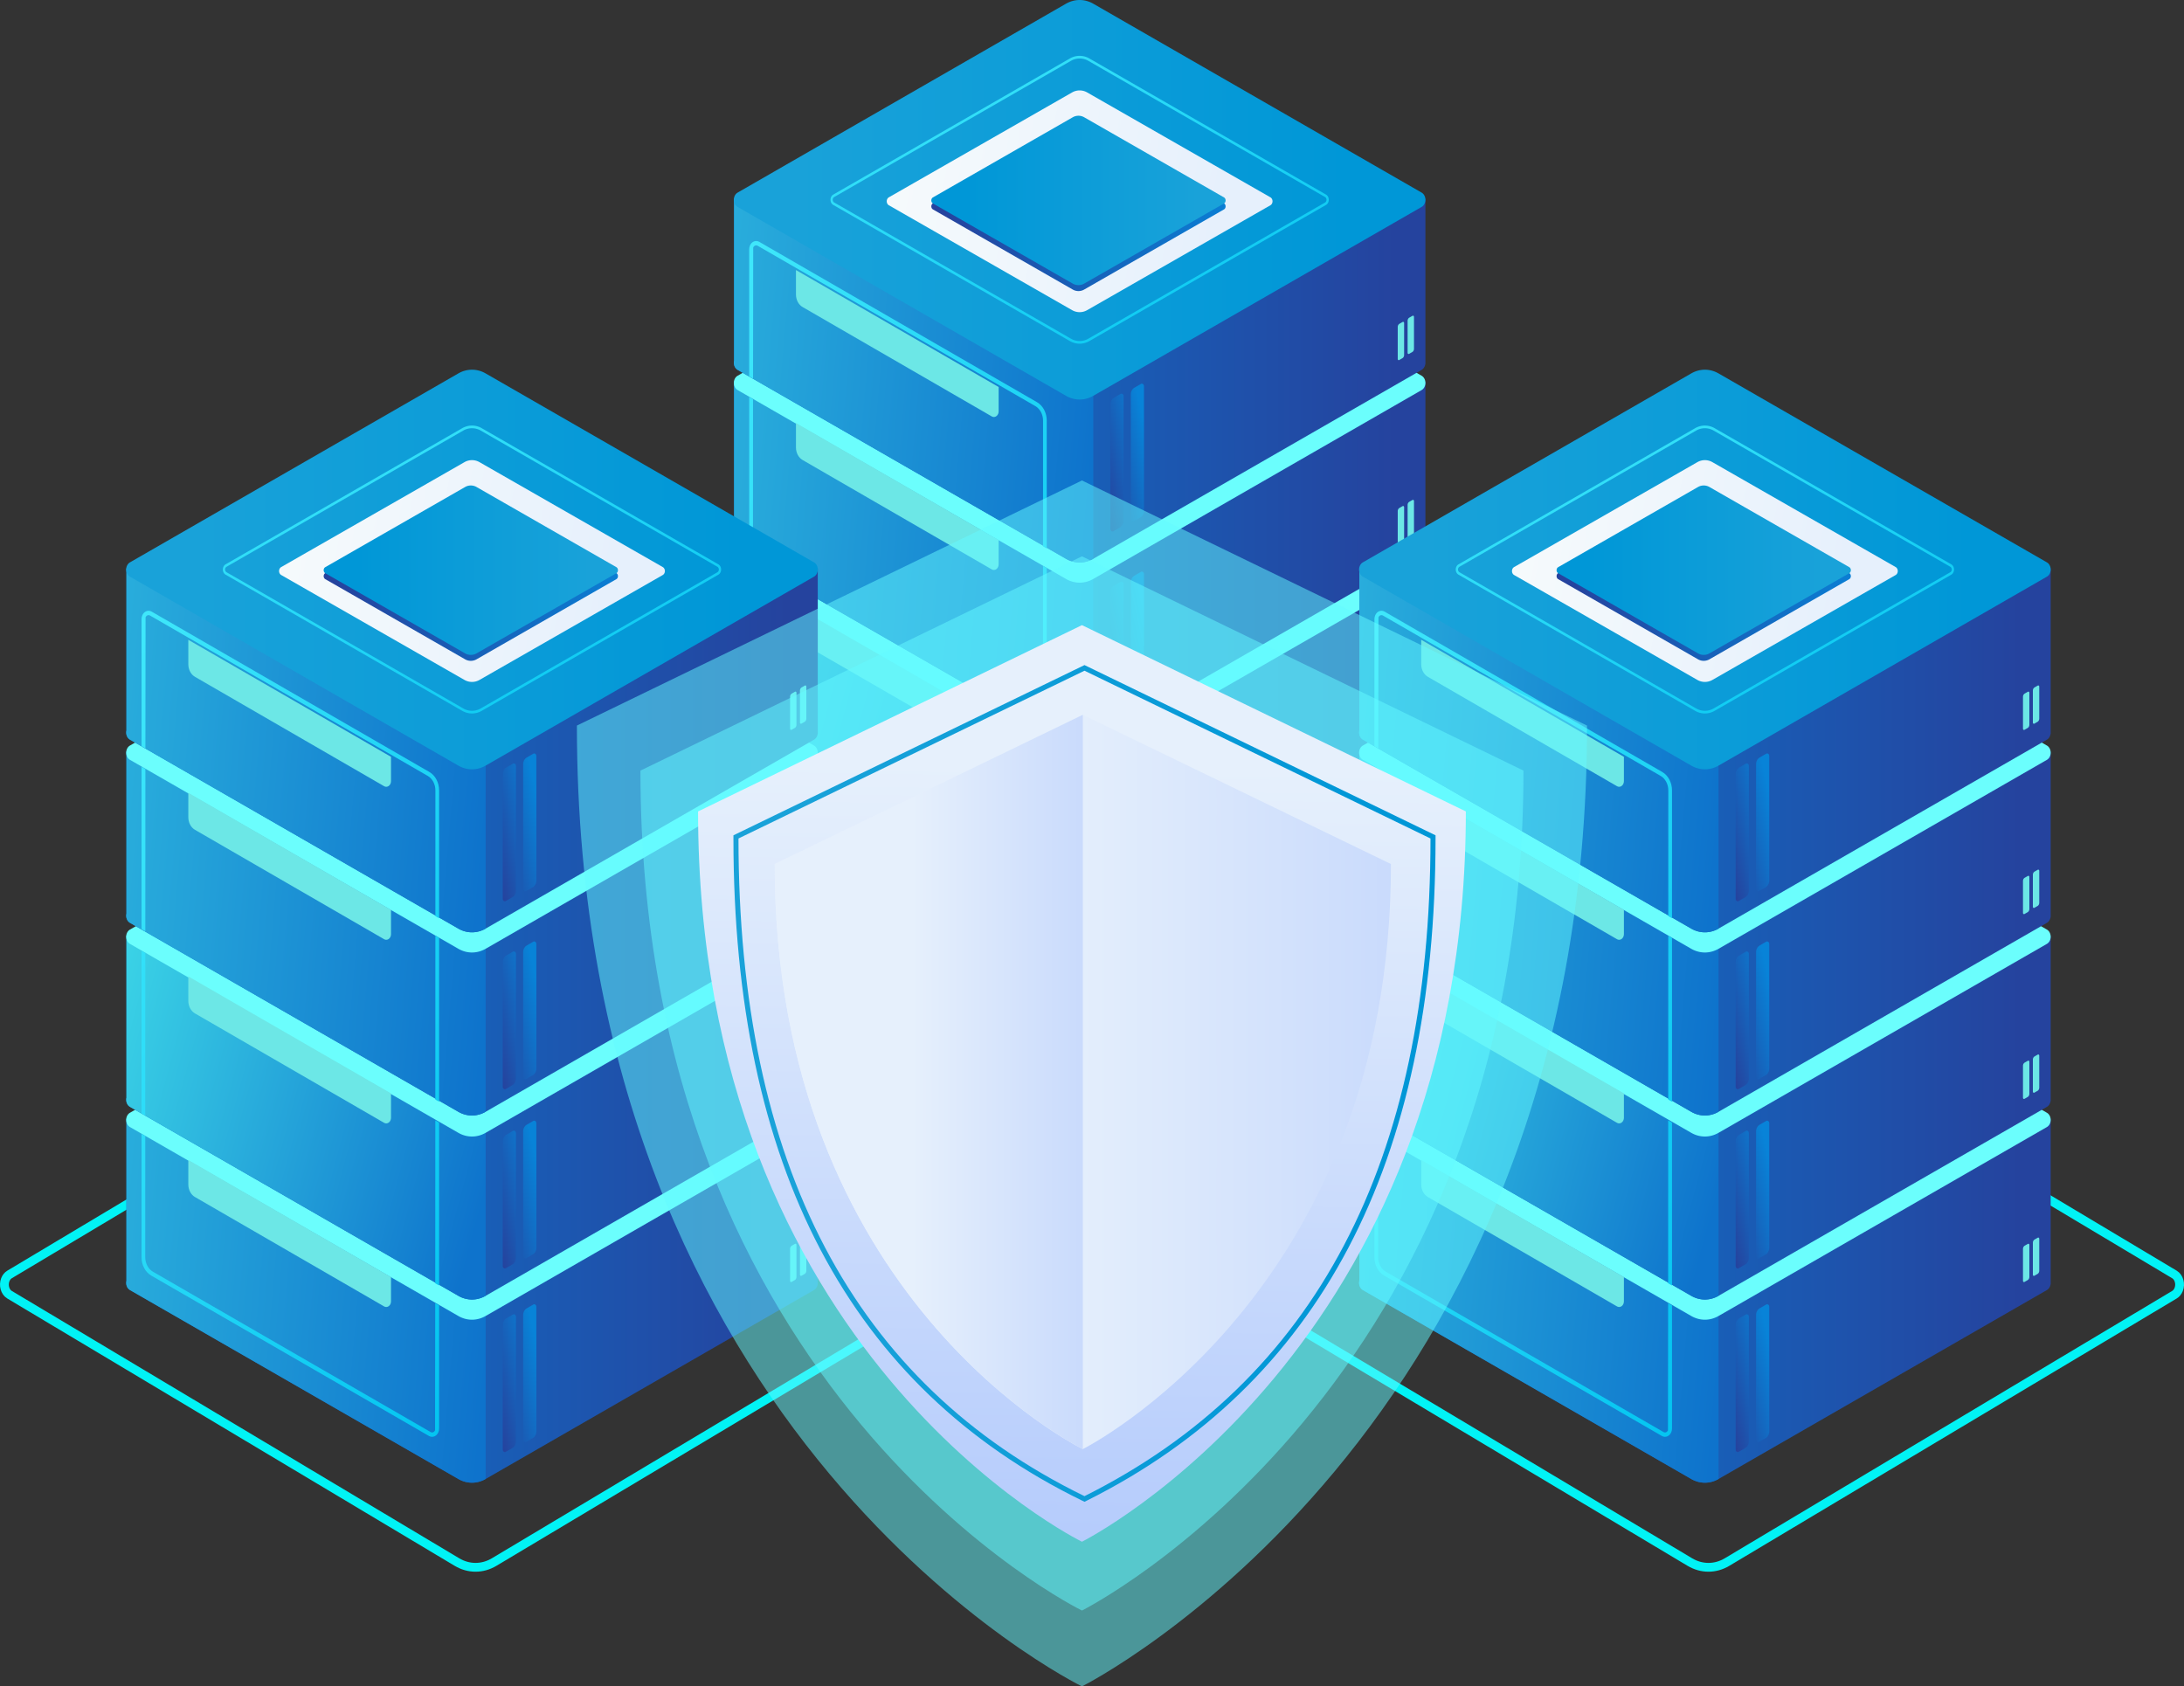 <svg width="496" height="383" viewBox="0 0 496 383" fill="none" xmlns="http://www.w3.org/2000/svg"><rect x="0" y="0" width="496" height="383" fill="#333333" stroke="none"/><path clip-rule="evenodd" d="m250.231 143.985 101.599 60.7c1.032.616 1.462 2.145.961 3.414-.203.516-.542.932-.961 1.183l-101.599 60.7c-2.672 1.596-5.79 1.596-8.462 0l-101.599-60.7c-1.032-.616-1.462-2.145-.961-3.415.203-.515.542-.932.961-1.182l101.599-60.7c2.672-1.596 5.79-1.596 8.462 0Z" stroke="#01F3F5" stroke-width="2"/><path fill-rule="evenodd" clip-rule="evenodd" d="m229.455 170.099 12.631-7.266c1.96-1.128 4.249-1.128 6.21 0l12.631 7.266h62.795v37.519h-.017c-.071.571-.371 1.091-.842 1.361l-74.567 42.898c-1.961 1.128-4.25 1.128-6.21 0l-74.568-42.898a1.691 1.691 0 0 1-.705-.836 2.106 2.106 0 0 1-.102-1.253v-36.791h62.744Z" fill="url(#a)"/><path fill-rule="evenodd" clip-rule="evenodd" d="M317.825 198.905c-.239.136-.391.421-.391.732v7.258c0 .041.008.082.024.119.056.135.195.191.31.125l.725-.415c.239-.137.39-.421.39-.733v-7.257a.32.32 0 0 0-.023-.12c-.057-.135-.195-.19-.31-.125l-.725.416Zm2.241-1.4c-.239.137-.39.421-.39.733v7.258a.32.32 0 0 0 .023.119c.056.135.195.191.31.125l.725-.415c.239-.137.391-.421.391-.733v-7.258a.32.32 0 0 0-.024-.119c-.056-.135-.195-.191-.31-.125l-.725.415Z" fill="#6CE7E6"/><path fill-rule="evenodd" clip-rule="evenodd" d="m229.455 170.099 12.631-7.266c1.96-1.128 4.249-1.128 6.21 0v89.044c-1.961 1.128-4.25 1.128-6.21 0l-74.568-42.898a1.691 1.691 0 0 1-.705-.836 2.106 2.106 0 0 1-.102-1.253v-36.791h62.744Z" fill="url(#b)"/><path fill-rule="evenodd" clip-rule="evenodd" d="M242.086 125.821c1.96-1.128 4.249-1.128 6.21 0l74.567 42.897c.308.177.556.472.706.836.367.897.051 1.978-.706 2.413l-74.567 42.898c-1.961 1.128-4.25 1.128-6.21 0l-74.568-42.898a1.691 1.691 0 0 1-.705-.836c-.368-.897-.052-1.977.705-2.413l74.568-42.897Z" fill="#6BFEFD"/><path opacity=".5" d="M243.178 138.656a3.959 3.959 0 0 1 4.025 0l53.725 30.907a.77.77 0 0 1 .316.382c.193.473.003.995-.316 1.178l-53.725 30.907a3.959 3.959 0 0 1-4.025 0l-53.724-30.907a.769.769 0 0 1-.316-.382c-.194-.473-.003-.995.316-1.178l53.724-30.907Z" stroke="#026DDF" stroke-width=".9"/><path fill-rule="evenodd" clip-rule="evenodd" d="M243.458 145.979a3.431 3.431 0 0 1 3.465 0l41.596 23.81c.171.098.31.261.393.464.205.497.029 1.097-.393 1.339l-41.596 23.809a3.431 3.431 0 0 1-3.465 0l-41.596-23.809a.942.942 0 0 1-.393-.464c-.205-.498-.029-1.098.393-1.339l41.596-23.81Z" fill="url(#c)"/><path fill-rule="evenodd" clip-rule="evenodd" d="m229.455 128.505 12.631-7.266c1.96-1.128 4.249-1.128 6.21 0l12.631 7.266h62.795v37.52h-.017c-.071.57-.371 1.09-.842 1.361l-74.567 42.897c-1.961 1.128-4.25 1.128-6.21 0l-74.568-42.897a1.696 1.696 0 0 1-.705-.836 2.109 2.109 0 0 1-.102-1.254v-36.791h62.744Z" fill="url(#d)"/><path fill-rule="evenodd" clip-rule="evenodd" d="M317.825 157.326c-.239.137-.391.421-.391.732v7.258c0 .042.008.082.024.12.056.134.195.19.31.124l.725-.415c.239-.136.39-.421.39-.732v-7.258a.32.32 0 0 0-.023-.119c-.057-.135-.195-.191-.31-.125l-.725.415Zm2.241-1.399c-.239.136-.39.421-.39.732v7.258a.32.32 0 0 0 .023.119c.056.135.195.191.31.125l.725-.415c.239-.137.391-.421.391-.732v-7.258a.325.325 0 0 0-.024-.12c-.056-.134-.195-.19-.31-.124l-.725.415Z" fill="#6CE7E6"/><path fill-rule="evenodd" clip-rule="evenodd" d="m229.455 128.505 12.631-7.266c1.96-1.128 4.249-1.128 6.21 0v89.044c-1.961 1.128-4.25 1.128-6.21 0l-74.568-42.897a1.696 1.696 0 0 1-.705-.836 2.109 2.109 0 0 1-.102-1.254v-36.791h62.744Z" fill="url(#e)"/><path fill-rule="evenodd" clip-rule="evenodd" d="M242.086 84.227c1.96-1.128 4.249-1.128 6.21 0l74.567 42.898c.308.176.556.471.706.835.367.898.051 1.978-.706 2.413l-74.567 42.898c-1.961 1.128-4.25 1.128-6.21 0l-74.568-42.898a1.693 1.693 0 0 1-.705-.835c-.368-.898-.052-1.978.705-2.413l74.568-42.898Z" fill="#6BFEFD"/><path opacity=".5" d="M243.178 97.062a3.96 3.96 0 0 1 4.025 0l53.725 30.907a.772.772 0 0 1 .316.383c.193.472.003.994-.316 1.178l-53.725 30.906a3.959 3.959 0 0 1-4.025 0l-53.724-30.906a.771.771 0 0 1-.316-.383c-.194-.473-.003-.994.316-1.178l53.724-30.907Z" stroke="#026DDF" stroke-width=".9"/><path fill-rule="evenodd" clip-rule="evenodd" d="M243.458 104.386a3.431 3.431 0 0 1 3.465 0l41.596 23.809c.171.098.31.261.393.464.205.498.029 1.097-.393 1.339l-41.596 23.809a3.431 3.431 0 0 1-3.465 0l-41.596-23.809a.942.942 0 0 1-.393-.464c-.205-.498-.029-1.097.393-1.339l41.596-23.809Z" fill="url(#f)"/><path fill-rule="evenodd" clip-rule="evenodd" d="m229.455 86.718 12.631-7.266c1.96-1.128 4.249-1.128 6.21 0l12.631 7.266h62.795v37.52h-.017c-.071.57-.371 1.09-.842 1.361l-74.567 42.897c-1.961 1.128-4.25 1.128-6.21 0l-74.568-42.897a1.696 1.696 0 0 1-.705-.836 2.109 2.109 0 0 1-.102-1.254v-36.79h62.744Z" fill="url(#g)"/><path fill-rule="evenodd" clip-rule="evenodd" d="M317.825 115.358c-.239.137-.391.421-.391.733v7.257c0 .042.008.083.024.12.056.135.195.19.31.125l.725-.416c.239-.136.39-.421.39-.732v-7.258a.32.32 0 0 0-.023-.119c-.057-.135-.195-.191-.31-.125l-.725.415Zm2.241-1.399c-.239.137-.39.421-.39.732v7.258a.32.32 0 0 0 .023.119c.056.135.195.191.31.125l.725-.415c.239-.137.391-.421.391-.732v-7.258a.32.32 0 0 0-.024-.119c-.056-.135-.195-.191-.31-.125l-.725.415Z" fill="#6CE7E6"/><path fill-rule="evenodd" clip-rule="evenodd" d="m229.455 86.718 12.631-7.266c1.96-1.128 4.249-1.128 6.21 0v89.044c-1.961 1.128-4.25 1.128-6.21 0l-74.568-42.897a1.696 1.696 0 0 1-.705-.836 2.109 2.109 0 0 1-.102-1.254v-36.79h62.744Z" fill="url(#h)"/><path fill-rule="evenodd" clip-rule="evenodd" d="M242.086 42.44c1.96-1.128 4.249-1.128 6.21 0l74.567 42.897c.308.177.556.472.706.836.367.897.051 1.978-.706 2.413l-74.567 42.898c-1.961 1.128-4.25 1.128-6.21 0l-74.568-42.898a1.693 1.693 0 0 1-.705-.836c-.368-.897-.052-1.977.705-2.413l74.568-42.897Z" fill="#6BFEFD"/><path opacity=".5" d="M243.178 55.275a3.96 3.96 0 0 1 4.025 0l53.725 30.907a.772.772 0 0 1 .316.382c.193.473.003.995-.316 1.178l-53.725 30.907a3.959 3.959 0 0 1-4.025 0l-53.724-30.907a.767.767 0 0 1-.316-.382c-.194-.473-.003-.995.316-1.178l53.724-30.907Z" stroke="#026DDF" stroke-width=".9"/><path fill-rule="evenodd" clip-rule="evenodd" d="M243.458 62.598a3.431 3.431 0 0 1 3.465 0l41.596 23.81c.171.098.31.261.393.464.205.498.029 1.097-.393 1.339l-41.596 23.809a3.431 3.431 0 0 1-3.465 0l-41.596-23.81a.941.941 0 0 1-.393-.463c-.205-.498-.029-1.098.393-1.34l41.596-23.809Z" fill="url(#i)"/><path fill-rule="evenodd" clip-rule="evenodd" d="m229.455 45.124 12.631-7.266c1.96-1.128 4.249-1.128 6.21 0l12.631 7.267h62.795v37.519h-.017c-.071.57-.371 1.09-.842 1.36l-74.567 42.898c-1.961 1.128-4.25 1.128-6.21 0l-74.568-42.897a1.693 1.693 0 0 1-.705-.836 2.109 2.109 0 0 1-.102-1.254v-36.79h62.744Z" fill="url(#j)"/><path fill-rule="evenodd" clip-rule="evenodd" d="M317.825 73.534c-.239.137-.391.42-.391.732v7.258c0 .042.008.082.024.12.056.134.195.19.31.124l.725-.415c.239-.136.39-.42.39-.732v-7.258a.32.32 0 0 0-.023-.12c-.057-.134-.195-.19-.31-.124l-.725.415Zm2.241-1.4c-.239.137-.39.422-.39.733v7.258a.32.32 0 0 0 .023.12c.056.134.195.19.31.124l.725-.415c.239-.137.391-.421.391-.732v-7.258a.32.32 0 0 0-.024-.12c-.056-.134-.195-.19-.31-.124l-.725.415Z" fill="#6CE7E6"/><path fill-rule="evenodd" clip-rule="evenodd" d="M256.811 89.588c0-.65.313-1.241.807-1.526l1.497-.865c.238-.137.525-.02.641.26a.653.653 0 0 1 .049.249v28.282c0 .649-.313 1.241-.807 1.526l-1.497.864c-.238.138-.525.021-.641-.26a.649.649 0 0 1-.049-.248V89.588Zm-4.629 2.265c0-.649.312-1.24.806-1.526l1.497-.864c.238-.138.525-.021.641.26a.653.653 0 0 1 .049.248v28.282c0 .649-.313 1.241-.806 1.526l-1.498.865c-.238.137-.525.02-.641-.26a.657.657 0 0 1-.048-.249V91.853Z" fill="url(#k)"/><path fill-rule="evenodd" clip-rule="evenodd" d="m229.455 45.124 12.631-7.266c1.96-1.128 4.249-1.128 6.21 0v89.044c-1.961 1.128-4.25 1.128-6.21 0l-74.568-42.897a1.693 1.693 0 0 1-.705-.836 2.109 2.109 0 0 1-.102-1.254v-36.79h62.744Z" fill="url(#l)"/><path fill-rule="evenodd" clip-rule="evenodd" d="M226.8 87.897v5.524c0 .196-.038.388-.111.564-.263.637-.914.9-1.453.59l-42.961-24.843c-.922-.532-1.507-1.639-1.507-2.852v-5.549" fill="#6CE7E6"/><path fill-rule="evenodd" clip-rule="evenodd" d="M242.086.846c1.96-1.128 4.249-1.128 6.21 0l74.567 42.898c.308.177.556.471.706.836.367.897.051 1.977-.706 2.413L248.296 89.89c-1.961 1.128-4.25 1.128-6.21 0l-74.568-42.897a1.693 1.693 0 0 1-.705-.836c-.368-.897-.052-1.978.705-2.413L242.086.846Z" fill="url(#m)"/><path fill-rule="evenodd" clip-rule="evenodd" d="M246.922 21.005a3.429 3.429 0 0 0-3.464 0l-41.596 23.809a.942.942 0 0 0-.393.464c-.205.498-.029 1.098.393 1.34l41.596 23.808a3.429 3.429 0 0 0 3.464 0l41.597-23.809a.94.94 0 0 0 .393-.464c.205-.498.029-1.097-.393-1.34l-41.597-23.808Z" fill="url(#n)"/><path fill-rule="evenodd" clip-rule="evenodd" d="M242.954 13.291a4.41 4.41 0 0 1 4.474 0l53.724 30.907c.222.127.401.34.508.602.265.647.037 1.425-.508 1.739l-53.724 30.906a4.41 4.41 0 0 1-4.474 0L189.229 46.54c-.221-.128-.4-.34-.508-.602-.264-.647-.037-1.425.508-1.74l53.725-30.906Zm.225.546-53.724 30.907c-.291.167-.412.583-.271.928.057.14.153.253.271.32L243.179 76.9a3.966 3.966 0 0 0 4.024 0l53.724-30.906c.29-.167.412-.583.27-.928a.646.646 0 0 0-.27-.321l-53.724-30.907a3.962 3.962 0 0 0-3.842-.1l-.182.1Z" fill="url(#o)"/><path fill-rule="evenodd" clip-rule="evenodd" d="M246.248 27.995a2.612 2.612 0 0 0-2.642 0l-31.73 18.187a.715.715 0 0 0-.3.355c-.157.38-.022.838.3 1.023l31.73 18.187a2.612 2.612 0 0 0 2.642 0l31.73-18.187a.72.72 0 0 0 .3-.355c.156-.38.022-.838-.3-1.023l-31.73-18.187Z" fill="url(#p)"/><path fill-rule="evenodd" clip-rule="evenodd" d="M246.248 26.646a2.612 2.612 0 0 0-2.642 0l-31.73 18.187a.715.715 0 0 0-.3.354c-.157.38-.022.839.3 1.023l31.73 18.187a2.612 2.612 0 0 0 2.642 0l31.73-18.187a.72.72 0 0 0 .3-.354c.156-.38.022-.839-.3-1.023l-31.73-18.187Z" fill="url(#q)"/><path fill-rule="evenodd" clip-rule="evenodd" d="M256.811 132.27c0-.649.313-1.241.807-1.526l1.497-.864c.238-.137.525-.021.641.26a.649.649 0 0 1 .049.248v28.283c0 .648-.313 1.24-.807 1.525l-1.497.865c-.238.137-.525.021-.641-.26a.658.658 0 0 1-.049-.249V132.27Zm-4.629 2.266c0-.649.312-1.241.806-1.526l1.497-.865c.238-.137.525-.021.641.26a.658.658 0 0 1 .049.249v28.282c0 .649-.313 1.241-.806 1.526l-1.498.864c-.238.138-.525.021-.641-.26a.648.648 0 0 1-.048-.248v-28.282Z" fill="url(#r)"/><path fill-rule="evenodd" clip-rule="evenodd" d="M256.811 172.968c0-.648.313-1.24.807-1.525l1.497-.865c.238-.137.525-.021.641.26a.658.658 0 0 1 .049.249v28.282c0 .649-.313 1.241-.807 1.526l-1.497.864c-.238.137-.525.021-.641-.26a.649.649 0 0 1-.049-.248v-28.283Zm-4.629 2.266c0-.649.312-1.241.806-1.526l1.497-.865c.238-.137.525-.02.641.261a.649.649 0 0 1 .049.248v28.282c0 .649-.313 1.241-.806 1.526l-1.498.865c-.238.137-.525.02-.641-.261a.648.648 0 0 1-.048-.248v-28.282Z" fill="url(#s)"/><path fill-rule="evenodd" clip-rule="evenodd" d="M256.811 214.659c0-.649.313-1.241.807-1.526l1.497-.864c.238-.138.525-.021.641.26a.649.649 0 0 1 .049.248v28.282c0 .649-.313 1.241-.807 1.526l-1.497.865c-.238.137-.525.02-.641-.26a.658.658 0 0 1-.049-.249v-28.282Zm-4.629 2.265c0-.649.312-1.241.806-1.525l1.497-.865c.238-.137.525-.021.641.26a.649.649 0 0 1 .049.248v28.283c0 .648-.313 1.24-.806 1.525l-1.498.865c-.238.137-.525.021-.641-.26a.65.65 0 0 1-.048-.249v-28.282Z" fill="url(#t)"/><path fill-rule="evenodd" clip-rule="evenodd" d="M226.8 122.639v5.525c0 .195-.038.388-.111.563-.263.637-.914.901-1.453.59l-42.961-24.842c-.922-.533-1.507-1.64-1.507-2.852v-5.55M226.8 164.33v5.524c0 .195-.038.388-.111.564-.263.636-.914.9-1.453.589l-42.961-24.842c-.922-.532-1.507-1.639-1.507-2.852v-5.549M226.8 206.02v5.524c0 .196-.038.388-.111.564-.263.637-.914.901-1.453.59l-42.961-24.843c-.922-.532-1.507-1.639-1.507-2.851v-5.55" fill="#6CE7E6"/><path fill-rule="evenodd" clip-rule="evenodd" d="M237.722 212.459v27.963c0 .287-.056.57-.162.828-.387.935-1.342 1.322-2.133.865l-63.073-36.416c-1.354-.781-2.212-2.406-2.212-4.187v-27.999l.846.487-.006 27.512c0 1.402.675 2.68 1.741 3.295l63.073 36.416c.374.217.826.033 1.009-.409.014-.035.027-11.912.037-28.862l.88.507Zm0-4.508v-37.005l-.861-.496c-.004 12.982-.01 25.866-.016 36.994l.877.507Zm0-78.955v37.228l-.859-.499c.005-13.077.008-26.048.011-37.216l.848.487Zm0-4.429V95.529c0-1.78-.859-3.405-2.213-4.187l-63.072-36.416c-.792-.457-1.747-.07-2.133.866-.107.257-.162.54-.162.827v28.865l.879.508c.01-17.429.023-29.729.037-29.764.183-.443.635-.626 1.01-.41l63.072 36.416c1.066.615 1.742 1.894 1.742 3.295l-.007 28.549.847.489Zm-66.704-33.898-.876-.503v36.833l.86.499c.004-12.873.01-25.689.016-36.829Zm-.876 41.286.858.495c-.005 13.019-.008 25.883-.011 36.917l-.847-.49v-36.922Z" fill="url(#u)"/><path clip-rule="evenodd" d="m392.231 228.735 101.599 60.712c1.032.617 1.462 2.146.961 3.415-.203.516-.542.933-.961 1.183l-101.599 60.713c-2.672 1.596-5.79 1.596-8.462 0L282.17 294.045c-1.032-.616-1.462-2.145-.961-3.415.203-.516.542-.932.961-1.183l101.599-60.712c2.672-1.596 5.79-1.596 8.462 0Z" stroke="#01F3F5" stroke-width="2"/><path fill-rule="evenodd" clip-rule="evenodd" d="m371.455 254.099 12.631-7.268c1.96-1.128 4.249-1.128 6.21 0l12.631 7.268h62.795v37.527h-.017c-.071.571-.371 1.091-.842 1.362l-74.567 42.906c-1.961 1.128-4.25 1.128-6.21 0l-74.568-42.906a1.694 1.694 0 0 1-.705-.837 2.108 2.108 0 0 1-.102-1.254v-36.798h62.744Z" fill="url(#v)"/><path fill-rule="evenodd" clip-rule="evenodd" d="M459.825 282.91c-.239.137-.391.421-.391.733v7.259c0 .042.008.082.024.12.056.134.195.19.31.124l.725-.415c.239-.137.39-.421.39-.732v-7.26a.32.32 0 0 0-.023-.119c-.057-.135-.195-.191-.31-.125l-.725.415Zm2.241-1.399c-.239.136-.39.421-.39.732v7.26a.32.32 0 0 0 .023.119c.056.135.195.191.31.125l.725-.415c.239-.137.391-.421.391-.733v-7.259a.325.325 0 0 0-.024-.12c-.056-.134-.195-.19-.31-.124l-.725.415Z" fill="#6CE7E6"/><path fill-rule="evenodd" clip-rule="evenodd" d="m371.455 254.099 12.631-7.268c1.96-1.128 4.249-1.128 6.21 0v89.063c-1.961 1.128-4.25 1.128-6.21 0l-74.568-42.906a1.694 1.694 0 0 1-.705-.837 2.108 2.108 0 0 1-.102-1.254v-36.798h62.744Z" fill="url(#w)"/><path fill-rule="evenodd" clip-rule="evenodd" d="M384.086 209.811c1.96-1.128 4.249-1.128 6.21 0l74.567 42.907c.308.177.556.471.706.836.367.897.051 1.978-.706 2.413l-74.567 42.907c-1.961 1.128-4.25 1.128-6.21 0l-74.568-42.907a1.691 1.691 0 0 1-.705-.836c-.368-.897-.052-1.978.705-2.413l74.568-42.907Z" fill="#6BFEFD"/><path opacity=".5" d="M385.178 222.649a3.959 3.959 0 0 1 4.025 0l53.725 30.913a.772.772 0 0 1 .316.383c.193.473.003.995-.316 1.178l-53.725 30.913a3.959 3.959 0 0 1-4.025 0l-53.724-30.913a.767.767 0 0 1-.316-.383c-.194-.472-.003-.994.316-1.178l53.724-30.913Z" stroke="#026DDF" stroke-width=".9"/><path fill-rule="evenodd" clip-rule="evenodd" d="M385.458 229.974a3.431 3.431 0 0 1 3.465 0l41.596 23.814c.171.098.31.262.393.464.205.498.029 1.098-.393 1.34l-41.596 23.814a3.431 3.431 0 0 1-3.465 0l-41.596-23.814a.946.946 0 0 1-.393-.464c-.205-.498-.029-1.098.393-1.34l41.596-23.814Z" fill="url(#x)"/><path fill-rule="evenodd" clip-rule="evenodd" d="m371.455 212.497 12.631-7.268c1.96-1.128 4.249-1.128 6.21 0l12.631 7.268h62.795v37.527h-.017c-.071.571-.371 1.091-.842 1.361l-74.567 42.907c-1.961 1.128-4.25 1.128-6.21 0l-74.568-42.907a1.691 1.691 0 0 1-.705-.836 2.108 2.108 0 0 1-.102-1.254v-36.798h62.744Z" fill="url(#y)"/><path fill-rule="evenodd" clip-rule="evenodd" d="M459.825 241.323c-.239.137-.391.421-.391.733v7.259c0 .042.008.082.024.12.056.135.195.19.31.124l.725-.415c.239-.136.39-.421.39-.732v-7.26a.32.32 0 0 0-.023-.119c-.057-.135-.195-.191-.31-.125l-.725.415Zm2.241-1.399c-.239.137-.39.421-.39.732v7.26a.32.32 0 0 0 .023.119c.056.135.195.191.31.125l.725-.415c.239-.137.391-.421.391-.733v-7.259a.325.325 0 0 0-.024-.12c-.056-.134-.195-.19-.31-.124l-.725.415Z" fill="#6CE7E6"/><path fill-rule="evenodd" clip-rule="evenodd" d="m371.455 212.497 12.631-7.268c1.96-1.128 4.249-1.128 6.21 0v89.063c-1.961 1.128-4.25 1.128-6.21 0l-74.568-42.907a1.691 1.691 0 0 1-.705-.836 2.108 2.108 0 0 1-.102-1.254v-36.798h62.744Z" fill="url(#z)"/><path fill-rule="evenodd" clip-rule="evenodd" d="M384.086 168.209c1.96-1.128 4.249-1.128 6.21 0l74.567 42.907c.308.177.556.471.706.836.367.897.051 1.978-.706 2.413l-74.567 42.907c-1.961 1.128-4.25 1.128-6.21 0l-74.568-42.907a1.691 1.691 0 0 1-.705-.836c-.368-.897-.052-1.978.705-2.413l74.568-42.907Z" fill="#6BFEFD"/><path opacity=".5" d="M385.178 181.047a3.959 3.959 0 0 1 4.025 0l53.725 30.913a.772.772 0 0 1 .316.383c.193.472.003.995-.316 1.178l-53.725 30.913a3.959 3.959 0 0 1-4.025 0l-53.724-30.913a.767.767 0 0 1-.316-.383c-.194-.472-.003-.994.316-1.178l53.724-30.913Z" stroke="#026DDF" stroke-width=".9"/><path fill-rule="evenodd" clip-rule="evenodd" d="M385.458 188.372a3.431 3.431 0 0 1 3.465 0l41.596 23.814c.171.098.31.262.393.464.205.498.029 1.098-.393 1.34l-41.596 23.814a3.431 3.431 0 0 1-3.465 0l-41.596-23.814a.946.946 0 0 1-.393-.464c-.205-.498-.029-1.098.393-1.34l41.596-23.814Z" fill="url(#A)"/><path fill-rule="evenodd" clip-rule="evenodd" d="m371.455 170.701 12.631-7.267c1.96-1.129 4.249-1.129 6.21 0l12.631 7.267h62.795v37.527h-.017c-.071.571-.371 1.091-.842 1.362l-74.567 42.906c-1.961 1.128-4.25 1.128-6.21 0l-74.568-42.906a1.694 1.694 0 0 1-.705-.837 2.108 2.108 0 0 1-.102-1.254v-36.798h62.744Z" fill="url(#B)"/><path fill-rule="evenodd" clip-rule="evenodd" d="M459.825 199.347c-.239.137-.391.421-.391.732v7.26c0 .041.008.082.024.119.056.135.195.191.31.125l.725-.415c.239-.137.39-.421.39-.733v-7.259a.315.315 0 0 0-.023-.119c-.057-.135-.195-.191-.31-.125l-.725.415Zm2.241-1.4c-.239.137-.39.421-.39.733v7.259c0 .042.008.082.023.119.056.135.195.191.31.125l.725-.415c.239-.137.391-.421.391-.732v-7.26a.32.32 0 0 0-.024-.119c-.056-.135-.195-.191-.31-.125l-.725.415Z" fill="#6CE7E6"/><path fill-rule="evenodd" clip-rule="evenodd" d="m371.455 170.701 12.631-7.267c1.96-1.129 4.249-1.129 6.21 0v89.062c-1.961 1.128-4.25 1.128-6.21 0l-74.568-42.906a1.694 1.694 0 0 1-.705-.837 2.108 2.108 0 0 1-.102-1.254v-36.798h62.744Z" fill="url(#C)"/><path fill-rule="evenodd" clip-rule="evenodd" d="M384.086 126.414c1.96-1.129 4.249-1.129 6.21 0l74.567 42.906c.308.177.556.471.706.836.367.897.051 1.978-.706 2.414l-74.567 42.906c-1.961 1.128-4.25 1.128-6.21 0l-74.568-42.906a1.694 1.694 0 0 1-.705-.837c-.368-.897-.052-1.977.705-2.413l74.568-42.906Z" fill="#6BFEFD"/><path opacity=".5" d="M385.178 139.251a3.959 3.959 0 0 1 4.025 0l53.725 30.913a.772.772 0 0 1 .316.383c.193.473.003.995-.316 1.178l-53.725 30.913a3.959 3.959 0 0 1-4.025 0l-53.724-30.913a.764.764 0 0 1-.316-.382c-.194-.473-.003-.995.316-1.179l53.724-30.913Z" stroke="#026DDF" stroke-width=".9"/><path fill-rule="evenodd" clip-rule="evenodd" d="M385.458 146.576a3.431 3.431 0 0 1 3.465 0l41.596 23.814c.171.098.31.262.393.464.205.498.029 1.098-.393 1.34l-41.596 23.814a3.431 3.431 0 0 1-3.465 0l-41.596-23.814a.942.942 0 0 1-.393-.464c-.205-.498-.029-1.098.393-1.34l41.596-23.814Z" fill="url(#D)"/><path fill-rule="evenodd" clip-rule="evenodd" d="m371.455 129.099 12.631-7.268c1.96-1.128 4.249-1.128 6.21 0l12.631 7.268h62.795v37.527h-.017c-.071.571-.371 1.091-.842 1.361l-74.567 42.907c-1.961 1.128-4.25 1.128-6.21 0l-74.568-42.907a1.687 1.687 0 0 1-.705-.836 2.108 2.108 0 0 1-.102-1.254v-36.798h62.744Z" fill="url(#E)"/><path fill-rule="evenodd" clip-rule="evenodd" d="M459.825 157.514c-.239.137-.391.421-.391.733v7.259c0 .042.008.082.024.12.056.134.195.19.31.124l.725-.415c.239-.137.39-.421.39-.732v-7.26a.32.32 0 0 0-.023-.119c-.057-.135-.195-.191-.31-.125l-.725.415Zm2.241-1.399c-.239.136-.39.421-.39.732v7.26a.32.32 0 0 0 .023.119c.056.135.195.191.31.125l.725-.415c.239-.137.391-.421.391-.733v-7.259a.325.325 0 0 0-.024-.12c-.056-.134-.195-.19-.31-.124l-.725.415Z" fill="#6CE7E6"/><path fill-rule="evenodd" clip-rule="evenodd" d="M398.811 173.571c0-.649.313-1.241.807-1.526l1.497-.865c.238-.137.525-.021.641.26a.658.658 0 0 1 .049.249v28.288c0 .649-.313 1.241-.807 1.526l-1.497.865c-.238.137-.525.02-.641-.261a.649.649 0 0 1-.049-.248v-28.288Zm-4.629 2.266c0-.649.312-1.241.806-1.526l1.497-.865c.238-.137.525-.021.641.26a.658.658 0 0 1 .049.249v28.288c0 .648-.313 1.241-.806 1.526l-1.498.864c-.238.138-.525.021-.641-.26a.648.648 0 0 1-.048-.248v-28.288Z" fill="url(#F)"/><path fill-rule="evenodd" clip-rule="evenodd" d="m371.455 129.099 12.631-7.268c1.96-1.128 4.249-1.128 6.21 0v89.063c-1.961 1.128-4.25 1.128-6.21 0l-74.568-42.907a1.687 1.687 0 0 1-.705-.836 2.108 2.108 0 0 1-.102-1.254v-36.798h62.744Z" fill="url(#G)"/><path fill-rule="evenodd" clip-rule="evenodd" d="M368.8 171.881v5.525c0 .195-.038.388-.111.564-.263.637-.914.901-1.453.589l-42.961-24.847c-.922-.532-1.507-1.639-1.507-2.852v-5.551" fill="#6CE7E6"/><path fill-rule="evenodd" clip-rule="evenodd" d="M384.086 84.811c1.96-1.128 4.249-1.128 6.21 0l74.567 42.907c.308.177.556.471.706.836.367.897.051 1.978-.706 2.413l-74.567 42.907c-1.961 1.128-4.25 1.128-6.21 0l-74.568-42.907a1.691 1.691 0 0 1-.705-.836c-.368-.897-.052-1.978.705-2.413l74.568-42.907Z" fill="url(#H)"/><path fill-rule="evenodd" clip-rule="evenodd" d="M388.922 104.974a3.43 3.43 0 0 0-3.464 0l-41.596 23.814a.942.942 0 0 0-.393.464c-.205.498-.029 1.098.393 1.34l41.596 23.814a3.43 3.43 0 0 0 3.464 0l41.597-23.814a.946.946 0 0 0 .393-.464c.205-.498.029-1.098-.393-1.34l-41.597-23.814Z" fill="url(#I)"/><path fill-rule="evenodd" clip-rule="evenodd" d="M384.954 97.259a4.41 4.41 0 0 1 4.474 0l53.724 30.913c.222.128.401.34.508.603.265.646.037 1.425-.508 1.738l-53.724 30.913a4.408 4.408 0 0 1-4.474 0l-53.725-30.913a1.22 1.22 0 0 1-.508-.602c-.264-.647-.037-1.425.508-1.739l53.725-30.913Zm.225.546-53.724 30.913c-.291.167-.412.583-.271.928a.65.65 0 0 0 .271.321l53.724 30.913a3.966 3.966 0 0 0 4.024 0l53.724-30.913c.29-.167.412-.583.27-.928a.647.647 0 0 0-.27-.321l-53.724-30.913a3.96 3.96 0 0 0-3.842-.1l-.182.1Z" fill="url(#J)"/><path fill-rule="evenodd" clip-rule="evenodd" d="M388.248 111.967a2.61 2.61 0 0 0-2.643 0l-31.729 18.19a.714.714 0 0 0-.3.355c-.157.38-.022.838.3 1.023l31.729 18.191a2.615 2.615 0 0 0 2.643 0l31.73-18.191a.721.721 0 0 0 .3-.354c.156-.381.022-.839-.3-1.024l-31.73-18.19Z" fill="url(#K)"/><path fill-rule="evenodd" clip-rule="evenodd" d="M388.248 110.617a2.61 2.61 0 0 0-2.643 0l-31.729 18.19a.714.714 0 0 0-.3.355c-.157.38-.022.838.3 1.023l31.729 18.191a2.615 2.615 0 0 0 2.643 0l31.73-18.191a.72.72 0 0 0 .3-.355c.156-.38.022-.838-.3-1.023l-31.73-18.19Z" fill="url(#L)"/><path fill-rule="evenodd" clip-rule="evenodd" d="M398.811 216.263c0-.649.313-1.241.807-1.526l1.497-.865c.238-.137.525-.021.641.26a.658.658 0 0 1 .049.249v28.288c0 .649-.313 1.241-.807 1.526l-1.497.864c-.238.138-.525.021-.641-.26a.649.649 0 0 1-.049-.248v-28.288Zm-4.629 2.266c0-.649.312-1.241.806-1.526l1.497-.865c.238-.137.525-.021.641.26a.65.65 0 0 1 .049.249v28.288c0 .648-.313 1.241-.806 1.525l-1.498.865c-.238.138-.525.021-.641-.26a.648.648 0 0 1-.048-.248v-28.288Z" fill="url(#M)"/><path fill-rule="evenodd" clip-rule="evenodd" d="M398.811 256.969c0-.649.313-1.241.807-1.526l1.497-.865c.238-.137.525-.021.641.26a.658.658 0 0 1 .049.249v28.288c0 .649-.313 1.241-.807 1.526l-1.497.865c-.238.137-.525.02-.641-.261a.649.649 0 0 1-.049-.248v-28.288Zm-4.629 2.266c0-.649.312-1.241.806-1.526l1.497-.865c.238-.137.525-.021.641.26a.65.65 0 0 1 .049.249v28.288c0 .648-.313 1.241-.806 1.526l-1.498.864c-.238.138-.525.021-.641-.26a.648.648 0 0 1-.048-.248v-28.288Z" fill="url(#N)"/><path fill-rule="evenodd" clip-rule="evenodd" d="M398.811 298.668c0-.649.313-1.241.807-1.526l1.497-.865c.238-.137.525-.021.641.26a.65.65 0 0 1 .049.249v28.287c0 .649-.313 1.242-.807 1.526l-1.497.865c-.238.138-.525.021-.641-.26a.649.649 0 0 1-.049-.248v-28.288Zm-4.629 2.266c0-.649.312-1.242.806-1.526l1.497-.865c.238-.138.525-.021.641.26a.649.649 0 0 1 .049.248v28.288c0 .649-.313 1.241-.806 1.526l-1.498.865c-.238.137-.525.021-.641-.26a.65.65 0 0 1-.048-.249v-28.287Z" fill="url(#O)"/><path fill-rule="evenodd" clip-rule="evenodd" d="M368.8 206.63v5.525c0 .195-.038.388-.111.564-.263.637-.914.901-1.453.589l-42.961-24.847c-.922-.532-1.507-1.639-1.507-2.852v-5.551M368.8 248.328v5.526c0 .195-.038.388-.111.563-.263.637-.914.901-1.453.59l-42.961-24.847c-.922-.533-1.507-1.64-1.507-2.853v-5.55M368.8 290.027v5.526c0 .195-.038.388-.111.564-.263.637-.914.901-1.453.589l-42.961-24.847c-.922-.532-1.507-1.639-1.507-2.852v-5.551" fill="#6CE7E6"/><path fill-rule="evenodd" clip-rule="evenodd" d="M379.722 296.468v27.969c0 .286-.056.569-.162.827-.387.935-1.342 1.323-2.133.866l-63.073-36.423c-1.354-.782-2.212-2.407-2.212-4.188v-28.006l.846.488-.006 27.518c0 1.401.675 2.68 1.741 3.296l63.073 36.423c.374.216.826.033 1.009-.41.014-.035.027-11.914.037-28.867l.88.507Zm0-4.51v-37.011l-.861-.497c-.004 12.985-.01 25.872-.016 37.001l.877.507Zm0-78.971v37.236l-.859-.498c.005-13.08.008-26.055.011-37.225l.848.487Zm0-4.429v-29.044c0-1.781-.859-3.406-2.213-4.188l-63.072-36.423c-.792-.457-1.747-.07-2.133.866-.107.257-.162.54-.162.827v28.871l.879.508c.01-17.432.023-29.735.037-29.771.183-.442.635-.626 1.01-.409l63.072 36.423c1.066.615 1.742 1.894 1.742 3.296l-.007 28.554.847.49Zm-66.704-33.905-.876-.504v36.841l.86.499c.004-12.875.01-25.694.016-36.836Zm-.876 41.294.858.496c-.005 13.021-.008 25.888-.011 36.924l-.847-.491v-36.929Z" fill="url(#P)"/><path clip-rule="evenodd" d="m112.231 228.735 101.599 60.712c1.032.617 1.462 2.146.961 3.415-.203.516-.542.933-.961 1.183l-101.599 60.713c-2.672 1.596-5.79 1.596-8.462 0l-101.6-60.713c-1.03-.616-1.46-2.145-.96-3.415.203-.516.542-.932.96-1.183l101.6-60.712c2.672-1.596 5.79-1.596 8.462 0Z" stroke="#01F3F5" stroke-width="2"/><path fill-rule="evenodd" clip-rule="evenodd" d="m91.455 254.099 12.631-7.268c1.96-1.128 4.249-1.128 6.21 0l12.631 7.268h62.795v37.527h-.017c-.071.571-.371 1.091-.842 1.362l-74.567 42.906c-1.961 1.128-4.25 1.128-6.21 0l-74.568-42.906a1.693 1.693 0 0 1-.705-.837 2.104 2.104 0 0 1-.101-1.254v-36.798h62.743Z" fill="url(#Q)"/><path fill-rule="evenodd" clip-rule="evenodd" d="M179.825 282.91c-.239.137-.391.421-.391.733v7.259c0 .042.008.082.024.12.056.134.195.19.31.124l.725-.415c.239-.137.39-.421.39-.732v-7.26a.32.32 0 0 0-.023-.119c-.056-.135-.195-.191-.31-.125l-.725.415Zm2.241-1.399c-.239.136-.39.421-.39.732v7.26a.32.32 0 0 0 .023.119c.056.135.195.191.31.125l.725-.415c.239-.137.391-.421.391-.733v-7.259a.325.325 0 0 0-.024-.12c-.056-.134-.195-.19-.31-.124l-.725.415Z" fill="#6CE7E6"/><path fill-rule="evenodd" clip-rule="evenodd" d="m91.455 254.099 12.631-7.268c1.96-1.128 4.249-1.128 6.21 0v89.063c-1.961 1.128-4.25 1.128-6.21 0l-74.568-42.906a1.693 1.693 0 0 1-.705-.837 2.104 2.104 0 0 1-.101-1.254v-36.798h62.743Z" fill="url(#R)"/><path fill-rule="evenodd" clip-rule="evenodd" d="M104.086 209.811c1.96-1.128 4.249-1.128 6.21 0l74.567 42.907c.308.177.556.471.706.836.367.897.051 1.978-.706 2.413l-74.567 42.907c-1.961 1.128-4.25 1.128-6.21 0l-74.568-42.907a1.69 1.69 0 0 1-.705-.836c-.367-.897-.052-1.978.705-2.413l74.568-42.907Z" fill="#6BFEFD"/><path opacity=".5" d="M105.178 222.649a3.959 3.959 0 0 1 4.025 0l53.725 30.913a.772.772 0 0 1 .316.383c.193.473.003.995-.316 1.178l-53.725 30.913a3.959 3.959 0 0 1-4.025 0l-53.724-30.913a.771.771 0 0 1-.316-.383c-.194-.472-.003-.994.316-1.178l53.724-30.913Z" stroke="#026DDF" stroke-width=".9"/><path fill-rule="evenodd" clip-rule="evenodd" d="M105.459 229.974a3.43 3.43 0 0 1 3.464 0l41.596 23.814c.172.098.31.262.394.464.205.498.029 1.098-.394 1.34l-41.596 23.814a3.43 3.43 0 0 1-3.464 0l-41.596-23.814a.946.946 0 0 1-.394-.464c-.205-.498-.029-1.098.394-1.34l41.596-23.814Z" fill="url(#S)"/><path fill-rule="evenodd" clip-rule="evenodd" d="m91.455 212.497 12.631-7.268c1.96-1.128 4.249-1.128 6.21 0l12.631 7.268h62.795v37.527h-.017c-.071.571-.371 1.091-.842 1.361l-74.567 42.907c-1.961 1.128-4.25 1.128-6.21 0l-74.568-42.907a1.69 1.69 0 0 1-.705-.836 2.104 2.104 0 0 1-.101-1.254v-36.798h62.743Z" fill="url(#T)"/><path fill-rule="evenodd" clip-rule="evenodd" d="M179.825 241.323c-.239.137-.391.421-.391.733v7.259c0 .042.008.082.024.12.056.135.195.19.31.124l.725-.415c.239-.136.39-.421.39-.732v-7.26a.32.32 0 0 0-.023-.119c-.056-.135-.195-.191-.31-.125l-.725.415Zm2.241-1.399c-.239.137-.39.421-.39.732v7.26a.32.32 0 0 0 .023.119c.056.135.195.191.31.125l.725-.415c.239-.137.391-.421.391-.733v-7.259a.325.325 0 0 0-.024-.12c-.056-.134-.195-.19-.31-.124l-.725.415Z" fill="#6CE7E6"/><path fill-rule="evenodd" clip-rule="evenodd" d="m91.455 212.497 12.631-7.268c1.96-1.128 4.249-1.128 6.21 0v89.063c-1.961 1.128-4.25 1.128-6.21 0l-74.568-42.907a1.69 1.69 0 0 1-.705-.836 2.104 2.104 0 0 1-.101-1.254v-36.798h62.743Z" fill="url(#U)"/><path fill-rule="evenodd" clip-rule="evenodd" d="M104.086 168.209c1.96-1.128 4.249-1.128 6.21 0l74.567 42.907c.308.177.556.471.706.836.367.897.051 1.978-.706 2.413l-74.567 42.907c-1.961 1.128-4.25 1.128-6.21 0l-74.568-42.907a1.69 1.69 0 0 1-.705-.836c-.367-.897-.052-1.978.705-2.413l74.568-42.907Z" fill="#6BFEFD"/><path opacity=".5" d="M105.178 181.047a3.959 3.959 0 0 1 4.025 0l53.725 30.913a.772.772 0 0 1 .316.383c.193.472.003.995-.316 1.178l-53.725 30.913a3.959 3.959 0 0 1-4.025 0l-53.724-30.913a.771.771 0 0 1-.316-.383c-.194-.472-.003-.994.316-1.178l53.724-30.913Z" stroke="#026DDF" stroke-width=".9"/><path fill-rule="evenodd" clip-rule="evenodd" d="M105.459 188.372a3.43 3.43 0 0 1 3.464 0l41.596 23.814c.172.098.31.262.394.464.205.498.029 1.098-.394 1.34l-41.596 23.814a3.43 3.43 0 0 1-3.464 0L63.863 213.99a.946.946 0 0 1-.394-.464c-.205-.498-.029-1.098.394-1.34l41.596-23.814Z" fill="url(#V)"/><path fill-rule="evenodd" clip-rule="evenodd" d="m91.455 170.701 12.631-7.267c1.96-1.129 4.249-1.129 6.21 0l12.631 7.267h62.795v37.527h-.017c-.071.571-.371 1.091-.842 1.362l-74.567 42.906c-1.961 1.128-4.25 1.128-6.21 0L29.518 209.59a1.693 1.693 0 0 1-.705-.837 2.104 2.104 0 0 1-.101-1.254v-36.798h62.743Z" fill="url(#W)"/><path fill-rule="evenodd" clip-rule="evenodd" d="M179.825 199.347c-.239.137-.391.421-.391.732v7.26c0 .041.008.082.024.119.056.135.195.191.31.125l.725-.415c.239-.137.39-.421.39-.733v-7.259a.315.315 0 0 0-.023-.119c-.056-.135-.195-.191-.31-.125l-.725.415Zm2.241-1.4c-.239.137-.39.421-.39.733v7.259c0 .042.008.082.023.119.056.135.195.191.31.125l.725-.415c.239-.137.391-.421.391-.732v-7.26a.32.32 0 0 0-.024-.119c-.056-.135-.195-.191-.31-.125l-.725.415Z" fill="#6CE7E6"/><path fill-rule="evenodd" clip-rule="evenodd" d="m91.455 170.701 12.631-7.267c1.96-1.129 4.249-1.129 6.21 0v89.062c-1.961 1.128-4.25 1.128-6.21 0L29.518 209.59a1.693 1.693 0 0 1-.705-.837 2.104 2.104 0 0 1-.101-1.254v-36.798h62.743Z" fill="url(#X)"/><path fill-rule="evenodd" clip-rule="evenodd" d="M104.086 126.414c1.96-1.129 4.249-1.129 6.21 0l74.567 42.906c.308.177.556.471.706.836.367.897.051 1.978-.706 2.414l-74.567 42.906c-1.961 1.128-4.25 1.128-6.21 0L29.518 172.57a1.693 1.693 0 0 1-.705-.837c-.367-.897-.052-1.977.705-2.413l74.568-42.906Z" fill="#6BFEFD"/><path opacity=".5" d="M105.178 139.251a3.959 3.959 0 0 1 4.025 0l53.725 30.913a.772.772 0 0 1 .316.383c.193.473.003.995-.316 1.178l-53.725 30.913a3.959 3.959 0 0 1-4.025 0l-53.724-30.913a.769.769 0 0 1-.316-.382c-.194-.473-.003-.995.316-1.179l53.724-30.913Z" stroke="#026DDF" stroke-width=".9"/><path fill-rule="evenodd" clip-rule="evenodd" d="M105.459 146.576a3.43 3.43 0 0 1 3.464 0l41.596 23.814c.172.098.31.262.394.464.205.498.029 1.098-.394 1.34l-41.596 23.814a3.43 3.43 0 0 1-3.464 0l-41.596-23.814a.941.941 0 0 1-.394-.464c-.205-.498-.029-1.098.394-1.34l41.596-23.814Z" fill="url(#Y)"/><path fill-rule="evenodd" clip-rule="evenodd" d="m91.455 129.099 12.631-7.268c1.96-1.128 4.249-1.128 6.21 0l12.631 7.268h62.795v37.527h-.017c-.071.571-.371 1.091-.842 1.361l-74.567 42.907c-1.961 1.128-4.25 1.128-6.21 0l-74.568-42.907a1.686 1.686 0 0 1-.705-.836 2.104 2.104 0 0 1-.101-1.254v-36.798h62.743Z" fill="url(#Z)"/><path fill-rule="evenodd" clip-rule="evenodd" d="M179.825 157.514c-.239.137-.391.421-.391.733v7.259c0 .042.008.082.024.12.056.134.195.19.31.124l.725-.415c.239-.137.39-.421.39-.732v-7.26a.32.32 0 0 0-.023-.119c-.056-.135-.195-.191-.31-.125l-.725.415Zm2.241-1.399c-.239.136-.39.421-.39.732v7.26a.32.32 0 0 0 .023.119c.056.135.195.191.31.125l.725-.415c.239-.137.391-.421.391-.733v-7.259a.325.325 0 0 0-.024-.12c-.056-.134-.195-.19-.31-.124l-.725.415Z" fill="#6CE7E6"/><path fill-rule="evenodd" clip-rule="evenodd" d="M118.811 173.571c0-.649.313-1.241.807-1.526l1.497-.865c.238-.137.525-.021.641.26a.658.658 0 0 1 .049.249v28.288c0 .649-.313 1.241-.807 1.526l-1.497.865c-.238.137-.525.02-.641-.261a.649.649 0 0 1-.049-.248v-28.288Zm-4.629 2.266c0-.649.312-1.241.806-1.526l1.497-.865c.238-.137.525-.021.641.26a.658.658 0 0 1 .049.249v28.288c0 .648-.313 1.241-.806 1.526l-1.498.864c-.238.138-.525.021-.641-.26a.648.648 0 0 1-.048-.248v-28.288Z" fill="url(#aa)"/><path fill-rule="evenodd" clip-rule="evenodd" d="m91.455 129.099 12.631-7.268c1.96-1.128 4.249-1.128 6.21 0v89.063c-1.961 1.128-4.25 1.128-6.21 0l-74.568-42.907a1.686 1.686 0 0 1-.705-.836 2.104 2.104 0 0 1-.101-1.254v-36.798h62.743Z" fill="url(#ab)"/><path fill-rule="evenodd" clip-rule="evenodd" d="M88.8 171.881v5.525c0 .195-.038.388-.11.564-.264.637-.915.901-1.454.589l-42.96-24.847c-.923-.532-1.508-1.639-1.508-2.852v-5.551" fill="#6CE7E6"/><path fill-rule="evenodd" clip-rule="evenodd" d="M104.086 84.811c1.96-1.128 4.249-1.128 6.21 0l74.567 42.907c.308.177.556.471.706.836.367.897.051 1.978-.706 2.413l-74.567 42.907c-1.961 1.128-4.25 1.128-6.21 0l-74.568-42.907a1.69 1.69 0 0 1-.705-.836c-.367-.897-.052-1.978.705-2.413l74.568-42.907Z" fill="url(#ac)"/><path fill-rule="evenodd" clip-rule="evenodd" d="M108.922 104.974a3.43 3.43 0 0 0-3.464 0l-41.596 23.814a.941.941 0 0 0-.393.464c-.205.498-.03 1.098.393 1.34l41.596 23.814a3.43 3.43 0 0 0 3.464 0l41.597-23.814a.946.946 0 0 0 .393-.464c.205-.498.029-1.098-.393-1.34l-41.597-23.814Z" fill="url(#ad)"/><path fill-rule="evenodd" clip-rule="evenodd" d="M104.954 97.259a4.41 4.41 0 0 1 4.474 0l53.724 30.913c.222.128.401.34.508.603.265.646.037 1.425-.508 1.738l-53.724 30.913a4.408 4.408 0 0 1-4.474 0L51.23 130.513a1.215 1.215 0 0 1-.509-.602c-.264-.647-.037-1.425.509-1.739l53.724-30.913Zm.225.546-53.724 30.913c-.29.167-.412.583-.27.928a.65.65 0 0 0 .27.321l53.724 30.913a3.966 3.966 0 0 0 4.024 0l53.724-30.913c.29-.167.412-.583.27-.928a.647.647 0 0 0-.27-.321l-53.724-30.913a3.96 3.96 0 0 0-3.842-.1l-.182.1Z" fill="url(#ae)"/><path fill-rule="evenodd" clip-rule="evenodd" d="M108.248 111.967a2.608 2.608 0 0 0-2.642 0l-31.73 18.19a.717.717 0 0 0-.3.355c-.157.38-.022.838.3 1.023l31.73 18.191a2.613 2.613 0 0 0 2.642 0l31.73-18.191a.721.721 0 0 0 .3-.354c.156-.381.022-.839-.3-1.024l-31.73-18.19Z" fill="url(#af)"/><path fill-rule="evenodd" clip-rule="evenodd" d="M108.248 110.617a2.608 2.608 0 0 0-2.642 0l-31.73 18.19a.717.717 0 0 0-.3.355c-.157.38-.022.838.3 1.023l31.73 18.191a2.613 2.613 0 0 0 2.642 0l31.73-18.191a.72.72 0 0 0 .3-.355c.156-.38.022-.838-.3-1.023l-31.73-18.19Z" fill="url(#ag)"/><path fill-rule="evenodd" clip-rule="evenodd" d="M118.811 216.263c0-.649.313-1.241.807-1.526l1.497-.865c.238-.137.525-.021.641.26a.658.658 0 0 1 .049.249v28.288c0 .649-.313 1.241-.807 1.526l-1.497.864c-.238.138-.525.021-.641-.26a.649.649 0 0 1-.049-.248v-28.288Zm-4.629 2.266c0-.649.312-1.241.806-1.526l1.497-.865c.238-.137.525-.021.641.26a.65.65 0 0 1 .049.249v28.288c0 .648-.313 1.241-.806 1.525l-1.498.865c-.238.138-.525.021-.641-.26a.648.648 0 0 1-.048-.248v-28.288Z" fill="url(#ah)"/><path fill-rule="evenodd" clip-rule="evenodd" d="M118.811 256.969c0-.649.313-1.241.807-1.526l1.497-.865c.238-.137.525-.021.641.26a.658.658 0 0 1 .049.249v28.288c0 .649-.313 1.241-.807 1.526l-1.497.865c-.238.137-.525.02-.641-.261a.649.649 0 0 1-.049-.248v-28.288Zm-4.629 2.266c0-.649.312-1.241.806-1.526l1.497-.865c.238-.137.525-.021.641.26a.65.65 0 0 1 .049.249v28.288c0 .648-.313 1.241-.806 1.526l-1.498.864c-.238.138-.525.021-.641-.26a.648.648 0 0 1-.048-.248v-28.288Z" fill="url(#ai)"/><path fill-rule="evenodd" clip-rule="evenodd" d="M118.811 298.668c0-.649.313-1.241.807-1.526l1.497-.865c.238-.137.525-.021.641.26a.65.65 0 0 1 .049.249v28.287c0 .649-.313 1.242-.807 1.526l-1.497.865c-.238.138-.525.021-.641-.26a.649.649 0 0 1-.049-.248v-28.288Zm-4.629 2.266c0-.649.312-1.242.806-1.526l1.497-.865c.238-.138.525-.021.641.26a.649.649 0 0 1 .049.248v28.288c0 .649-.313 1.241-.806 1.526l-1.498.865c-.238.137-.525.021-.641-.26a.65.65 0 0 1-.048-.249v-28.287Z" fill="url(#aj)"/><path fill-rule="evenodd" clip-rule="evenodd" d="M88.8 206.63v5.525c0 .195-.038.388-.11.564-.264.637-.915.901-1.454.589l-42.96-24.847c-.923-.532-1.508-1.639-1.508-2.852v-5.551M88.8 248.328v5.526c0 .195-.038.388-.11.563-.264.637-.915.901-1.454.59l-42.96-24.847c-.923-.533-1.508-1.64-1.508-2.853v-5.55M88.8 290.027v5.526c0 .195-.038.388-.11.564-.264.637-.915.901-1.454.589l-42.96-24.847c-.923-.532-1.508-1.639-1.508-2.852v-5.551" fill="#6CE7E6"/><path fill-rule="evenodd" clip-rule="evenodd" d="M99.722 296.468v27.969c0 .286-.055.569-.162.827-.387.935-1.342 1.323-2.133.866l-63.073-36.423c-1.354-.782-2.212-2.407-2.212-4.188v-28.006l.846.488-.006 27.518c0 1.401.675 2.68 1.741 3.296l63.073 36.423c.374.216.826.033 1.01-.41.014-.035.026-11.914.036-28.867l.88.507Zm0-4.51v-37.011l-.86-.497c-.005 12.985-.01 25.872-.017 37.001l.877.507Zm0-78.971v37.236l-.859-.498c.005-13.08.008-26.055.011-37.225l.848.487Zm0-4.429v-29.044c0-1.781-.859-3.406-2.213-4.188l-63.072-36.423c-.792-.457-1.747-.07-2.133.866-.107.257-.162.54-.162.827v28.871l.879.508c.01-17.432.023-29.735.037-29.771.183-.442.635-.626 1.01-.409l63.072 36.423c1.066.615 1.742 1.894 1.742 3.296l-.007 28.554.847.49Zm-66.704-33.905-.876-.504v36.841l.86.499c.004-12.875.01-25.694.016-36.836Zm-.876 41.294.858.496c-.005 13.021-.008 25.888-.011 36.924l-.847-.491v-36.929Z" fill="url(#ak)"/><path opacity=".5" fill-rule="evenodd" clip-rule="evenodd" d="M131.017 164.787 245.72 109.12l114.703 55.667C360.423 325.62 245.72 383 245.72 383s-114.703-55.971-114.703-218.213Z" fill="#64FBFF"/><path opacity=".5" fill-rule="evenodd" clip-rule="evenodd" d="M145.448 175.012 245.72 126.35l100.271 48.662c0 140.598-100.271 190.759-100.271 190.759s-100.272-48.929-100.272-190.759Z" fill="#64FBFF"/><path fill-rule="evenodd" clip-rule="evenodd" d="m158.536 184.286 87.184-42.311 87.183 42.311c0 122.246-87.183 165.859-87.183 165.859s-87.184-42.542-87.184-165.859Z" fill="url(#al)"/><path fill-rule="evenodd" clip-rule="evenodd" d="M167.714 190.429c0 74.036 26.193 123.824 78.579 149.365 52.387-26.184 78.58-75.972 78.58-149.365l-78.58-38.103-78.579 38.103Zm-1.148-.721 79.727-38.66 79.727 38.66v.721c0 73.802-26.409 124.001-79.215 150.394l-.505.253-.508-.248c-52.815-25.749-79.226-75.952-79.226-150.399v-.721Z" fill="url(#am)"/><path fill-rule="evenodd" clip-rule="evenodd" d="m175.938 196.232 69.976-33.896 69.976 33.896c0 97.932-69.976 132.871-69.976 132.871s-69.976-34.081-69.976-132.871Z" fill="url(#an)"/><path fill-rule="evenodd" clip-rule="evenodd" d="m175.938 196.232 69.976-33.896v166.767s-69.976-34.081-69.976-132.871Z" fill="url(#ao)"/><defs><linearGradient id="a" x1="153.773" y1="246.396" x2="317.04" y2="246.396" gradientUnits="userSpaceOnUse"><stop stop-color="#0883D8"/><stop offset="1" stop-color="#25439E"/></linearGradient><linearGradient id="b" x1="100.947" y1="291.732" x2="241.807" y2="303.868" gradientUnits="userSpaceOnUse"><stop stop-color="#3AD2E6"/><stop offset="1" stop-color="#0E73CC"/></linearGradient><linearGradient id="c" x1="316.765" y1="169.329" x2="277.989" y2="105.486" gradientUnits="userSpaceOnUse"><stop stop-color="#00C2FA"/><stop offset="1" stop-color="#0B78FF"/></linearGradient><linearGradient id="d" x1="153.773" y1="204.803" x2="317.04" y2="204.803" gradientUnits="userSpaceOnUse"><stop stop-color="#0883D8"/><stop offset="1" stop-color="#25439E"/></linearGradient><linearGradient id="e" x1="146.773" y1="206.733" x2="236.507" y2="230.84" gradientUnits="userSpaceOnUse"><stop stop-color="#3AD2E6"/><stop offset="1" stop-color="#0E73CC"/></linearGradient><linearGradient id="f" x1="316.765" y1="127.735" x2="277.989" y2="63.893" gradientUnits="userSpaceOnUse"><stop stop-color="#00C2FA"/><stop offset="1" stop-color="#0B78FF"/></linearGradient><linearGradient id="g" x1="153.773" y1="163.016" x2="317.04" y2="163.016" gradientUnits="userSpaceOnUse"><stop stop-color="#0883D8"/><stop offset="1" stop-color="#25439E"/></linearGradient><linearGradient id="h" x1="100.947" y1="208.352" x2="241.807" y2="220.487" gradientUnits="userSpaceOnUse"><stop stop-color="#3AD2E6"/><stop offset="1" stop-color="#0E73CC"/></linearGradient><linearGradient id="i" x1="316.765" y1="85.948" x2="277.989" y2="22.105" gradientUnits="userSpaceOnUse"><stop stop-color="#00C2FA"/><stop offset="1" stop-color="#0B78FF"/></linearGradient><linearGradient id="j" x1="153.773" y1="121.422" x2="317.04" y2="121.422" gradientUnits="userSpaceOnUse"><stop stop-color="#0883D8"/><stop offset="1" stop-color="#25439E"/></linearGradient><linearGradient id="k" x1="262.01" y1="106.469" x2="249.925" y2="109.066" gradientUnits="userSpaceOnUse"><stop stop-color="#0883D8"/><stop offset="1" stop-color="#25439E"/></linearGradient><linearGradient id="l" x1="100.947" y1="166.758" x2="241.807" y2="178.894" gradientUnits="userSpaceOnUse"><stop stop-color="#3AD2E6"/><stop offset="1" stop-color="#0E73CC"/></linearGradient><linearGradient id="m" x1="305.881" y1="9.292" x2="180.988" y2="9.292" gradientUnits="userSpaceOnUse"><stop stop-color="#0097D7"/><stop offset="1" stop-color="#19A2D9"/></linearGradient><linearGradient id="n" x1="199.081" y1="22.167" x2="279.253" y2="36.781" gradientUnits="userSpaceOnUse"><stop stop-color="#F7FBFC"/><stop offset="1" stop-color="#E6F0FC"/></linearGradient><linearGradient id="o" x1="383.61" y1="42.392" x2="306.526" y2="-102.066" gradientUnits="userSpaceOnUse"><stop stop-color="#00C2F0"/><stop offset="1" stop-color="#58F6FF"/></linearGradient><linearGradient id="p" x1="283.827" y1="63.423" x2="214.353" y2="63.423" gradientUnits="userSpaceOnUse"><stop stop-color="#0883D8"/><stop offset="1" stop-color="#25439E"/></linearGradient><linearGradient id="q" x1="219.102" y1="30.227" x2="272.246" y2="30.227" gradientUnits="userSpaceOnUse"><stop stop-color="#0097D7"/><stop offset="1" stop-color="#19A2D9"/></linearGradient><linearGradient id="r" x1="262.01" y1="149.152" x2="249.925" y2="151.749" gradientUnits="userSpaceOnUse"><stop stop-color="#0883D8"/><stop offset="1" stop-color="#25439E"/></linearGradient><linearGradient id="s" x1="262.01" y1="189.85" x2="249.925" y2="192.447" gradientUnits="userSpaceOnUse"><stop stop-color="#0883D8"/><stop offset="1" stop-color="#25439E"/></linearGradient><linearGradient id="t" x1="262.01" y1="231.541" x2="249.925" y2="234.137" gradientUnits="userSpaceOnUse"><stop stop-color="#0883D8"/><stop offset="1" stop-color="#25439E"/></linearGradient><linearGradient id="u" x1="286.597" y1="139.982" x2="106.315" y2="69.66" gradientUnits="userSpaceOnUse"><stop stop-color="#00C2F0"/><stop offset="1" stop-color="#58F6FF"/></linearGradient><linearGradient id="v" x1="295.773" y1="330.412" x2="459.04" y2="330.412" gradientUnits="userSpaceOnUse"><stop stop-color="#0883D8"/><stop offset="1" stop-color="#25439E"/></linearGradient><linearGradient id="w" x1="242.947" y1="375.757" x2="383.807" y2="387.891" gradientUnits="userSpaceOnUse"><stop stop-color="#3AD2E6"/><stop offset="1" stop-color="#0E73CC"/></linearGradient><linearGradient id="x" x1="458.765" y1="253.329" x2="419.978" y2="189.48" gradientUnits="userSpaceOnUse"><stop stop-color="#00C2FA"/><stop offset="1" stop-color="#0B78FF"/></linearGradient><linearGradient id="y" x1="295.773" y1="288.81" x2="459.04" y2="288.81" gradientUnits="userSpaceOnUse"><stop stop-color="#0883D8"/><stop offset="1" stop-color="#25439E"/></linearGradient><linearGradient id="z" x1="288.773" y1="290.74" x2="378.509" y2="314.844" gradientUnits="userSpaceOnUse"><stop stop-color="#3AD2E6"/><stop offset="1" stop-color="#0E73CC"/></linearGradient><linearGradient id="A" x1="458.765" y1="211.727" x2="419.978" y2="147.878" gradientUnits="userSpaceOnUse"><stop stop-color="#00C2FA"/><stop offset="1" stop-color="#0B78FF"/></linearGradient><linearGradient id="B" x1="295.773" y1="247.014" x2="459.04" y2="247.014" gradientUnits="userSpaceOnUse"><stop stop-color="#0883D8"/><stop offset="1" stop-color="#25439E"/></linearGradient><linearGradient id="C" x1="242.947" y1="292.359" x2="383.807" y2="304.493" gradientUnits="userSpaceOnUse"><stop stop-color="#3AD2E6"/><stop offset="1" stop-color="#0E73CC"/></linearGradient><linearGradient id="D" x1="458.765" y1="169.931" x2="419.978" y2="106.082" gradientUnits="userSpaceOnUse"><stop stop-color="#00C2FA"/><stop offset="1" stop-color="#0B78FF"/></linearGradient><linearGradient id="E" x1="295.773" y1="205.412" x2="459.04" y2="205.412" gradientUnits="userSpaceOnUse"><stop stop-color="#0883D8"/><stop offset="1" stop-color="#25439E"/></linearGradient><linearGradient id="F" x1="404.01" y1="190.456" x2="391.924" y2="193.052" gradientUnits="userSpaceOnUse"><stop stop-color="#0883D8"/><stop offset="1" stop-color="#25439E"/></linearGradient><linearGradient id="G" x1="242.947" y1="250.757" x2="383.807" y2="262.891" gradientUnits="userSpaceOnUse"><stop stop-color="#3AD2E6"/><stop offset="1" stop-color="#0E73CC"/></linearGradient><linearGradient id="H" x1="447.881" y1="93.26" x2="322.988" y2="93.26" gradientUnits="userSpaceOnUse"><stop stop-color="#0097D7"/><stop offset="1" stop-color="#19A2D9"/></linearGradient><linearGradient id="I" x1="341.081" y1="106.137" x2="421.254" y2="120.748" gradientUnits="userSpaceOnUse"><stop stop-color="#F7FBFC"/><stop offset="1" stop-color="#E6F0FC"/></linearGradient><linearGradient id="J" x1="525.61" y1="126.366" x2="448.501" y2="-18.108" gradientUnits="userSpaceOnUse"><stop stop-color="#00C2F0"/><stop offset="1" stop-color="#58F6FF"/></linearGradient><linearGradient id="K" x1="425.827" y1="147.402" x2="356.353" y2="147.402" gradientUnits="userSpaceOnUse"><stop stop-color="#0883D8"/><stop offset="1" stop-color="#25439E"/></linearGradient><linearGradient id="L" x1="361.102" y1="114.198" x2="414.246" y2="114.198" gradientUnits="userSpaceOnUse"><stop stop-color="#0097D7"/><stop offset="1" stop-color="#19A2D9"/></linearGradient><linearGradient id="M" x1="404.01" y1="233.148" x2="391.924" y2="235.744" gradientUnits="userSpaceOnUse"><stop stop-color="#0883D8"/><stop offset="1" stop-color="#25439E"/></linearGradient><linearGradient id="N" x1="404.01" y1="273.854" x2="391.924" y2="276.45" gradientUnits="userSpaceOnUse"><stop stop-color="#0883D8"/><stop offset="1" stop-color="#25439E"/></linearGradient><linearGradient id="O" x1="404.01" y1="315.553" x2="391.924" y2="318.149" gradientUnits="userSpaceOnUse"><stop stop-color="#0883D8"/><stop offset="1" stop-color="#25439E"/></linearGradient><linearGradient id="P" x1="428.597" y1="223.976" x2="248.305" y2="153.664" gradientUnits="userSpaceOnUse"><stop stop-color="#00C2F0"/><stop offset="1" stop-color="#58F6FF"/></linearGradient><linearGradient id="Q" x1="15.773" y1="330.412" x2="179.04" y2="330.412" gradientUnits="userSpaceOnUse"><stop stop-color="#0883D8"/><stop offset="1" stop-color="#25439E"/></linearGradient><linearGradient id="R" x1="-37.053" y1="375.757" x2="103.808" y2="387.891" gradientUnits="userSpaceOnUse"><stop stop-color="#3AD2E6"/><stop offset="1" stop-color="#0E73CC"/></linearGradient><linearGradient id="S" x1="178.765" y1="253.329" x2="139.978" y2="189.48" gradientUnits="userSpaceOnUse"><stop stop-color="#00C2FA"/><stop offset="1" stop-color="#0B78FF"/></linearGradient><linearGradient id="T" x1="15.773" y1="288.81" x2="179.04" y2="288.81" gradientUnits="userSpaceOnUse"><stop stop-color="#0883D8"/><stop offset="1" stop-color="#25439E"/></linearGradient><linearGradient id="U" x1="8.773" y1="290.74" x2="98.51" y2="314.844" gradientUnits="userSpaceOnUse"><stop stop-color="#3AD2E6"/><stop offset="1" stop-color="#0E73CC"/></linearGradient><linearGradient id="V" x1="178.765" y1="211.727" x2="139.978" y2="147.878" gradientUnits="userSpaceOnUse"><stop stop-color="#00C2FA"/><stop offset="1" stop-color="#0B78FF"/></linearGradient><linearGradient id="W" x1="15.773" y1="247.014" x2="179.04" y2="247.014" gradientUnits="userSpaceOnUse"><stop stop-color="#0883D8"/><stop offset="1" stop-color="#25439E"/></linearGradient><linearGradient id="X" x1="-37.053" y1="292.359" x2="103.808" y2="304.493" gradientUnits="userSpaceOnUse"><stop stop-color="#3AD2E6"/><stop offset="1" stop-color="#0E73CC"/></linearGradient><linearGradient id="Y" x1="178.765" y1="169.931" x2="139.978" y2="106.082" gradientUnits="userSpaceOnUse"><stop stop-color="#00C2FA"/><stop offset="1" stop-color="#0B78FF"/></linearGradient><linearGradient id="Z" x1="15.773" y1="205.412" x2="179.04" y2="205.412" gradientUnits="userSpaceOnUse"><stop stop-color="#0883D8"/><stop offset="1" stop-color="#25439E"/></linearGradient><linearGradient id="aa" x1="124.01" y1="190.456" x2="111.924" y2="193.052" gradientUnits="userSpaceOnUse"><stop stop-color="#0883D8"/><stop offset="1" stop-color="#25439E"/></linearGradient><linearGradient id="ab" x1="-37.053" y1="250.757" x2="103.808" y2="262.891" gradientUnits="userSpaceOnUse"><stop stop-color="#3AD2E6"/><stop offset="1" stop-color="#0E73CC"/></linearGradient><linearGradient id="ac" x1="167.881" y1="93.26" x2="42.989" y2="93.26" gradientUnits="userSpaceOnUse"><stop stop-color="#0097D7"/><stop offset="1" stop-color="#19A2D9"/></linearGradient><linearGradient id="ad" x1="61.081" y1="106.137" x2="141.254" y2="120.748" gradientUnits="userSpaceOnUse"><stop stop-color="#F7FBFC"/><stop offset="1" stop-color="#E6F0FC"/></linearGradient><linearGradient id="ae" x1="245.61" y1="126.366" x2="168.501" y2="-18.108" gradientUnits="userSpaceOnUse"><stop stop-color="#00C2F0"/><stop offset="1" stop-color="#58F6FF"/></linearGradient><linearGradient id="af" x1="145.827" y1="147.402" x2="76.353" y2="147.402" gradientUnits="userSpaceOnUse"><stop stop-color="#0883D8"/><stop offset="1" stop-color="#25439E"/></linearGradient><linearGradient id="ag" x1="81.102" y1="114.198" x2="134.246" y2="114.198" gradientUnits="userSpaceOnUse"><stop stop-color="#0097D7"/><stop offset="1" stop-color="#19A2D9"/></linearGradient><linearGradient id="ah" x1="124.01" y1="233.148" x2="111.924" y2="235.744" gradientUnits="userSpaceOnUse"><stop stop-color="#0883D8"/><stop offset="1" stop-color="#25439E"/></linearGradient><linearGradient id="ai" x1="124.01" y1="273.854" x2="111.924" y2="276.45" gradientUnits="userSpaceOnUse"><stop stop-color="#0883D8"/><stop offset="1" stop-color="#25439E"/></linearGradient><linearGradient id="aj" x1="124.01" y1="315.553" x2="111.924" y2="318.149" gradientUnits="userSpaceOnUse"><stop stop-color="#0883D8"/><stop offset="1" stop-color="#25439E"/></linearGradient><linearGradient id="ak" x1="148.597" y1="223.976" x2="-31.695" y2="153.664" gradientUnits="userSpaceOnUse"><stop stop-color="#00C2F0"/><stop offset="1" stop-color="#58F6FF"/></linearGradient><linearGradient id="al" x1="331.05" y1="373.804" x2="334.063" y2="175.353" gradientUnits="userSpaceOnUse"><stop stop-color="#AFC7FC"/><stop offset="1" stop-color="#E6F0FC"/><stop offset="1" stop-color="#E6F0FC"/></linearGradient><linearGradient id="am" x1="307.908" y1="170.509" x2="181.113" y2="170.509" gradientUnits="userSpaceOnUse"><stop stop-color="#0097D7"/><stop offset="1" stop-color="#19A2D9"/></linearGradient><linearGradient id="an" x1="387.461" y1="156.667" x2="237.993" y2="156.667" gradientUnits="userSpaceOnUse"><stop stop-color="#AFC7FC"/><stop offset="1" stop-color="#E6F0FC"/></linearGradient><linearGradient id="ao" x1="281.699" y1="156.667" x2="206.965" y2="156.667" gradientUnits="userSpaceOnUse"><stop stop-color="#AFC7FC"/><stop offset="1" stop-color="#E6F0FC"/></linearGradient></defs></svg>
